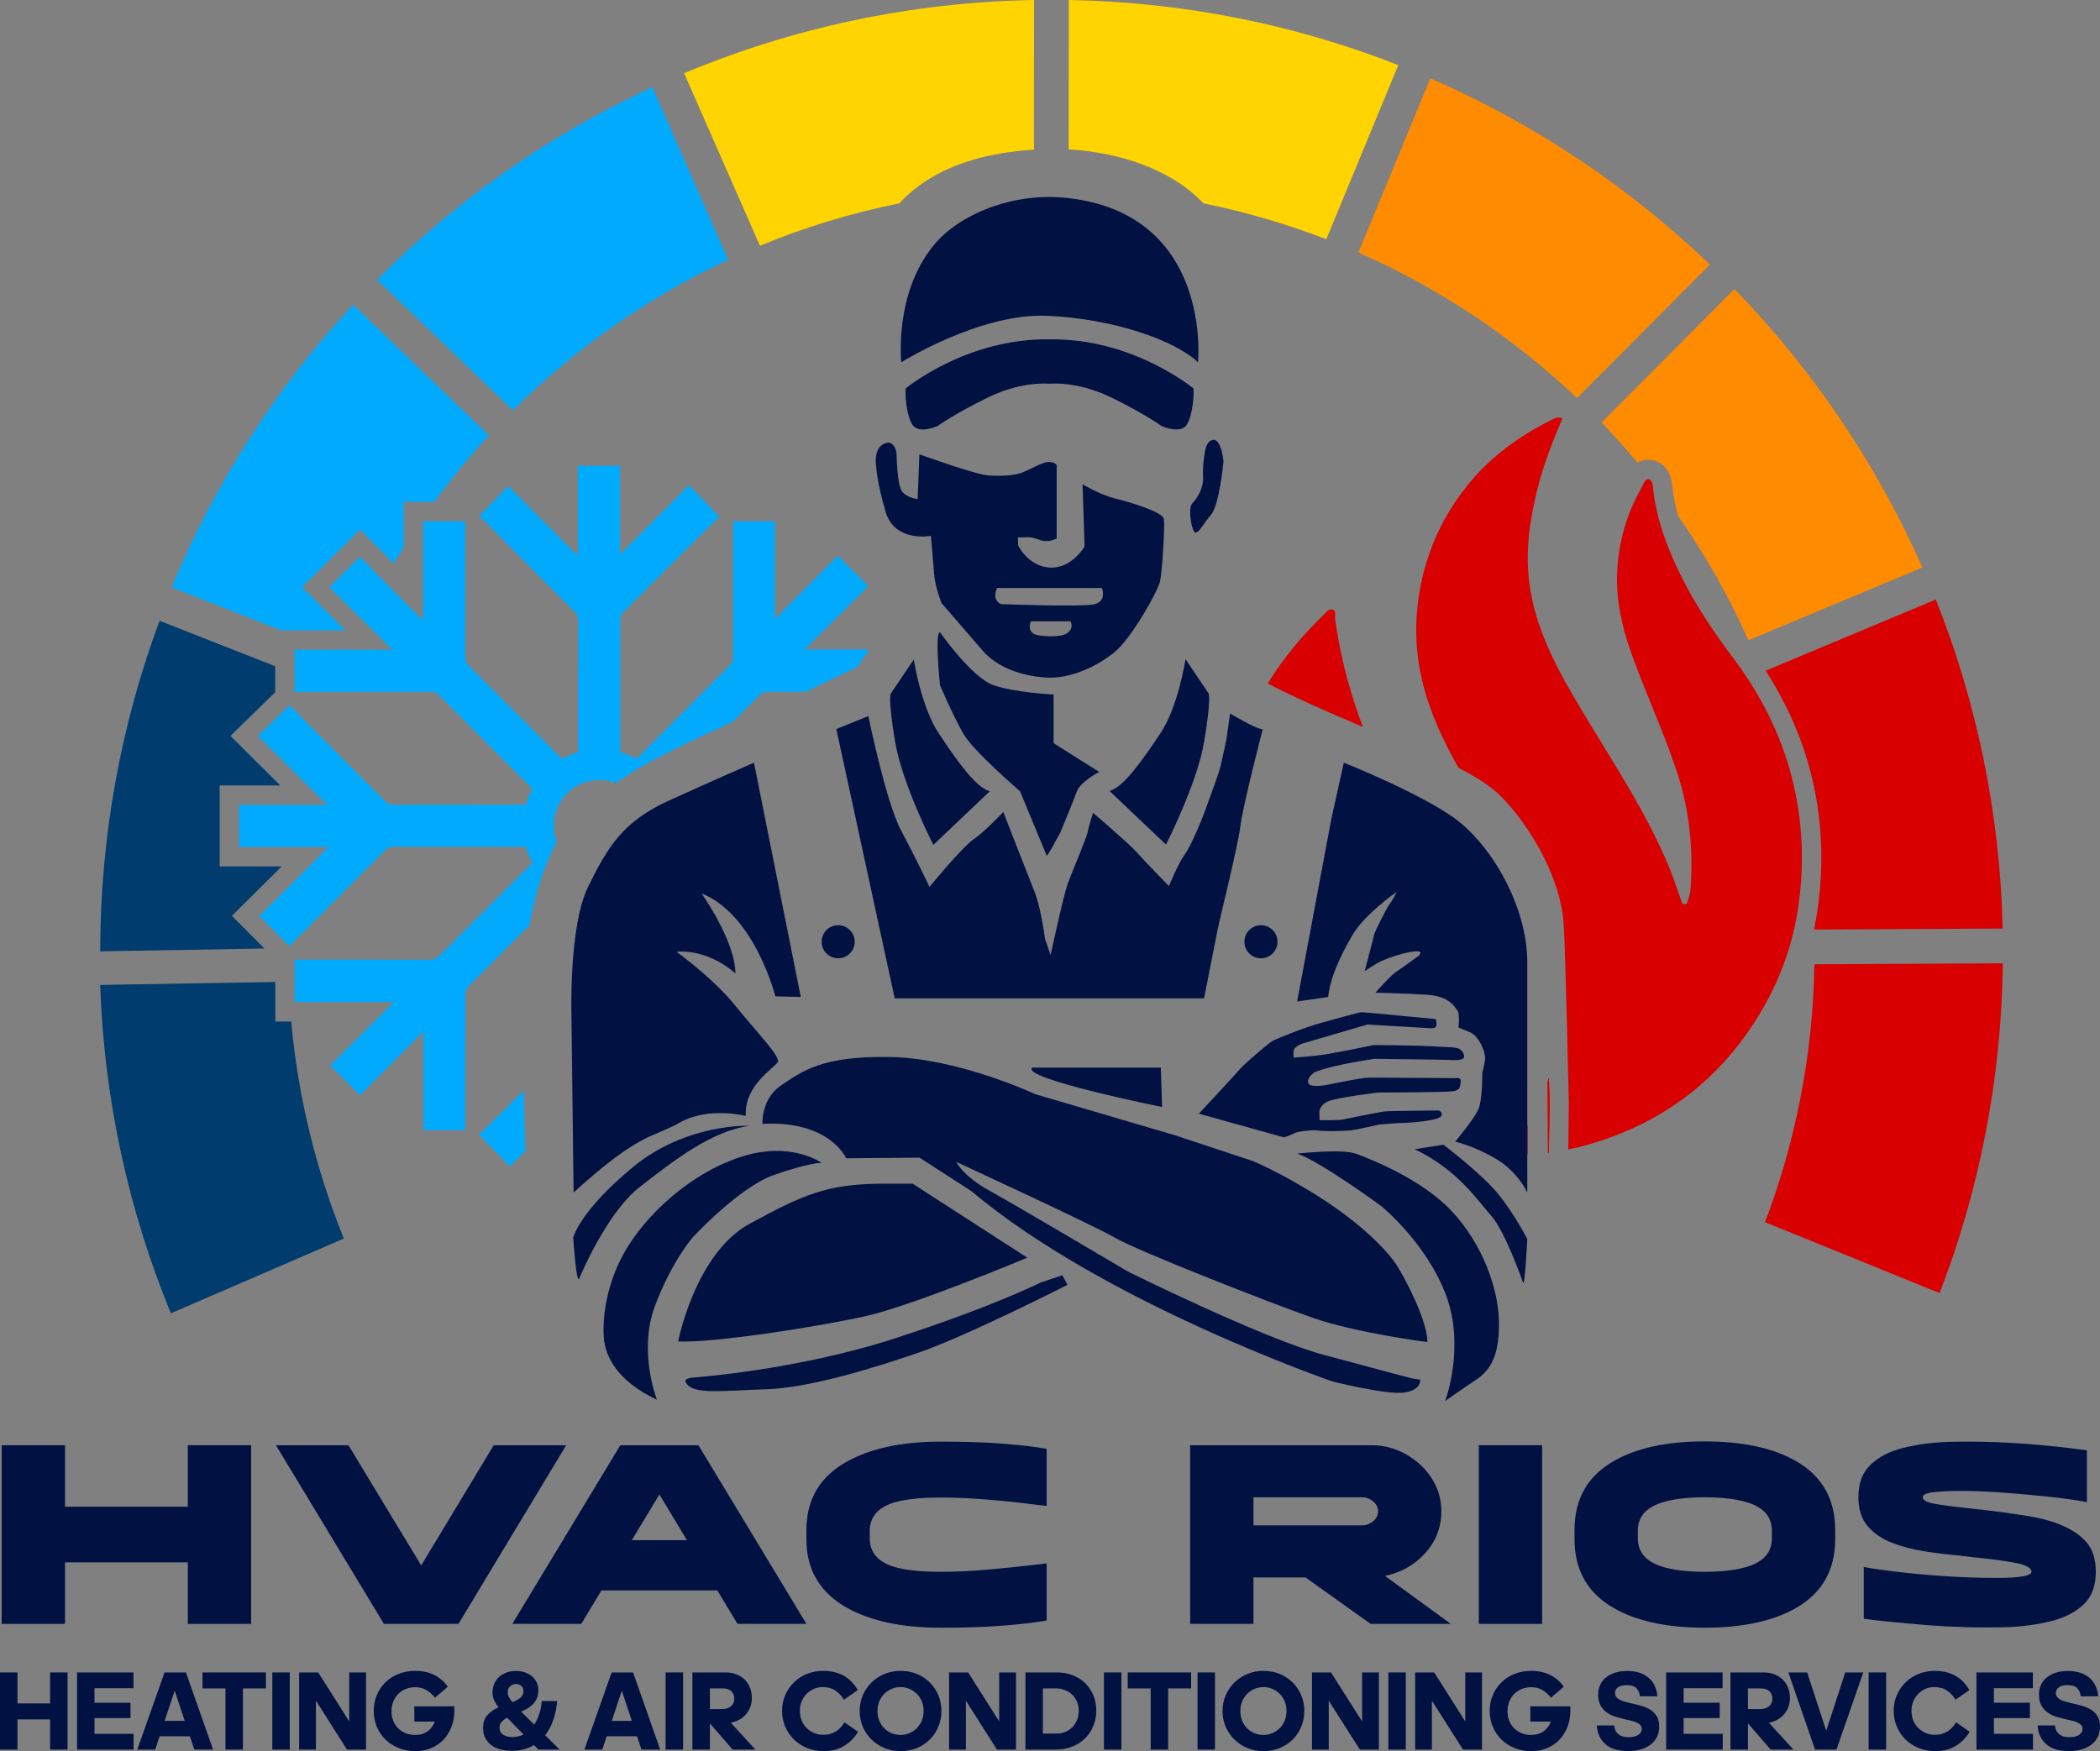 <?xml version="1.0" encoding="UTF-8"?>
<svg id="Capa_2" data-name="Capa 2" xmlns="http://www.w3.org/2000/svg" viewBox="0 0 487.36 406.49">
  <rect x="0" y="0" width="487.36" height="406.49" fill="#808080" stroke="none"/>
  <defs>
    <style>
      .cls-1 {
        fill: #d80000;
      }

      .cls-2 {
        fill: #fff;
      }

      .cls-3 {
        fill: none;
      }

      .cls-4 {
        fill: #0af;
      }

      .cls-5 {
        fill: #ff8b00;
      }

      .cls-6 {
        fill: #003c6d;
      }

      .cls-7 {
        fill: #ffd400;
      }

      .cls-8 {
        fill: #001142;
      }
    </style>
  </defs>
  <g id="Capa_1-2" data-name="Capa 1">
    <g>
      <path d="M142.86,181.77c-.08-.03-.16-.06-.24-.09.11-.07.22-.14.33-.21l-.09.3Z"/>
      <path class="cls-3" d="M146.91,179.07l.36-.21c.21-.12.42-.24.63-.37.06-.04.13-.07.19-.11.02-.01.03-.01.05-.02.1-.06.2-.11.3-.17"/>
      <g>
        <path class="cls-6" d="M79.8,287.5l-40.14,17.36c-9.73-23.62-15.48-49.32-16.41-76.23l40.65-.68v9.17h3.68c1.61,17.67,5.82,34.6,12.22,50.38Z"/>
        <path class="cls-6" d="M53.82,212.6l7.55,7.58-38.12.65c.03-26.99,4.9-52.84,13.78-76.73l26.84,10.55v6.04l-10.39,10.13,11.57,11.51h-14.06v18.79h14.38l-11.55,11.48Z"/>
        <g>
          <path class="cls-4" d="M76.66,150.83h4.55c-.23.51-.45,1.02-.66,1.53l-3.89-1.53Z"/>
          <path class="cls-4" d="M83.52,129.29c1.82,1.84,3.67,3.7,5.54,5.57-.77,1.37-1.51,2.76-2.23,4.15-.16.28-.3.55-.43.83-.73,1.4-1.44,2.81-2.11,4.24-2.63-2.62-5.23-5.21-7.81-7.78,2.44-2.43,4.69-4.67,7.04-7.01Z"/>
          <path class="cls-4" d="M113.46,101.05c-4.5,4.91-8.73,10.06-12.64,15.45h-7.14v10.55c-.79,1.25-1.56,2.5-2.3,3.77l-7.84-7.9-13.44,13.38,10.07,10.03h-14.95l-25.38-9.98c10.1-24.38,24.44-46.56,42.1-65.61l31.52,30.31Z"/>
        </g>
        <path class="cls-4" d="M151.4,20.24l17.59,40.06c-18.65,8.72-35.53,20.6-49.94,34.94l-31.53-30.3c18.36-18.43,39.97-33.64,63.87-44.69Z"/>
        <path class="cls-7" d="M239.98,0l-.02,34.74c-.1.01-.2.01-.3.02-9.95.65-18.21,3.04-24.53,7.09-2.4,1.54-4.55,3.33-6.42,5.35-11.21,2.26-22.03,5.58-32.35,9.84l-17.59-40.04C183.84,6.51,211.25.5,239.98,0Z"/>
        <path class="cls-7" d="M324.51,15.11l-16.71,40.43c-9.16-3.54-18.68-6.34-28.5-8.33h-.01c-1.91-2.03-4.16-3.85-6.72-5.42-8.8-5.43-19-6.77-24.25-7.09-.1-.01-.21-.01-.31-.02l.02-34.68c26.95.49,52.71,5.79,76.48,15.11Z"/>
        <path class="cls-5" d="M396.83,61.41l-30.84,31c-14.73-14-31.87-25.49-50.74-33.79l16.7-40.43c24.19,10.51,46.12,25.23,64.88,43.22Z"/>
        <path class="cls-5" d="M446.13,131.73l-40.36,16.89c-4.54-10.16-10.01-19.82-16.32-28.86v-.02c-.61-2.2-1.03-4.32-1.29-6.41-.01-.09-.02-.2-.03-.31-.38-4.42-2.73-5.8-4.63-6.18-.89-.18-2.19-.22-3.51.53-2.64-3.19-5.42-6.29-8.3-9.29l30.84-30.98c18.12,18.67,32.96,40.52,43.6,64.63Z"/>
        <path class="cls-1" d="M464.77,215.55l-43.72.23c0-.1,0-.21,0-.31v-.04c.29-1.39.54-2.78.74-4.19,1.6-10.96,1.05-21.77-1.63-32.12-2.11-8.11-5.59-15.96-10.39-23.43l39.48-16.52c9.45,23.71,14.9,49.45,15.53,76.38Z"/>
        <path class="cls-1" d="M464.82,223.61c-.33,26.96-5.51,52.76-14.68,76.56l-40.52-16.47c7.09-18.64,11.12-38.81,11.46-59.86l43.74-.23Z"/>
      </g>
      <g>
        <g>
          <g>
            <path class="cls-1" d="M359.21,251h0c.09-.26.17-.5.25-.75.08,3.45.13,5.68.13,5.68l-.14,11.64c-.06.01-.12.01-.18.02"/>
            <path class="cls-1" d="M354.45,267.92c-.77.02-1.54.02-2.32,0-.51-.02-1.19.35-1.48-.31-.26-.56.16-1.02.5-1.48,1.19-1.61,2.3-3.26,3.3-4.95"/>
          </g>
          <g>
            <path class="cls-1" d="M359.21,251h0c.09-.26.17-.5.25-.75.08,3.45.13,5.68.13,5.68l-.14,11.64c-.06.01-.12.01-.18.02"/>
            <path class="cls-1" d="M354.45,267.92c-.77.02-1.54.02-2.32,0-.51-.02-1.19.35-1.48-.31-.26-.56.16-1.02.5-1.48,1.19-1.61,2.3-3.26,3.3-4.95"/>
          </g>
        </g>
        <g>
          <g>
            <path class="cls-1" d="M359.21,251h0c.09-.26.17-.5.25-.75.08,3.45.13,5.68.13,5.68l-.14,11.64c-.06.01-.12.01-.18.02"/>
            <path class="cls-1" d="M354.45,267.92c-.77.02-1.54.02-2.32,0-.51-.02-1.19.35-1.48-.31-.26-.56.16-1.02.5-1.48,1.19-1.61,2.3-3.26,3.3-4.95"/>
          </g>
          <g>
            <g>
              <path class="cls-1" d="M359.21,251h0c.09-.26.17-.5.25-.75.08,3.45.13,5.68.13,5.68l-.14,11.64c-.06.01-.12.01-.18.02"/>
              <path class="cls-1" d="M354.45,267.92c-.77.02-1.54.02-2.32,0-.51-.02-1.19.35-1.48-.31-.26-.56.16-1.02.5-1.48,1.19-1.61,2.3-3.26,3.3-4.95"/>
              <path class="cls-1" d="M417.33,210.58c-1.43,9.79-4.96,18.7-10.28,26.91-8.18,12.64-19.44,21.56-33.61,26.64-3.11,1.12-6.27,2.04-9.48,2.69l.13-10.84v-.15c-.03-1.4-.77-34.3-1.19-41.31-.08-1.33-.27-2.71-.57-4.21,0-.05-.02-.09-.03-.14-2.03-9.88-8.54-19.9-14.06-25.4-.52-.54-1.09-1.02-1.64-1.47-.04-.04-.08-.07-.13-.11-1.96-1.57-4.64-3.24-7.98-4.96-3.65-6.41-6.76-13.08-8.48-20.39-1.6-6.81-1.75-13.72-.53-20.71,1.61-9.23,5.35-17.4,11.21-24.63,5.39-6.65,12.2-11.5,19.83-15.26.55-.27,1.17-.5,2.09-.13-2.36,5.48-4.45,10.93-5.84,16.57-1.74,7.05-2.8,14.16-1.86,21.56,1.45,11.31,6.91,20.82,12.57,30.28,7.1,11.88,14.84,23.39,20.09,36.28.95,2.33,1.69,4.74,2.55,7.1.15.41.23,1,.84,1.01.64,0,.67-.59.8-1.01.24-.83.53-1.68.58-2.53.63-9.37-.22-18.46-3.27-27.51-2.81-8.37-6.39-16.39-9.52-24.62-2.66-6.96-4.63-14.06-4.24-21.63.35-6.89,2.19-13.34,5.62-19.33.45-.8.81-2.2,1.69-2.03,1.02.21.96,1.68,1.07,2.63.87,7.15,3.42,13.74,6.6,20.12,3.32,6.64,7.48,12.79,11.92,18.7,6.29,8.36,10.97,17.5,13.58,27.55,2.58,9.95,3.04,20.08,1.54,30.33Z"/>
            </g>
            <path class="cls-1" d="M316.29,168.73c-.54-.23-1.11-.47-1.73-.73-1.18-.5-2.5-1.06-3.9-1.68-3.9-1.67-8.43-3.69-12.4-5.63-.1-.05-.19-.09-.29-.14-1.28-.62-2.54-1.26-3.75-1.9.02-.03.04-.06.06-.1.38-.61.76-1.22,1.16-1.82.07-.11.15-.23.24-.35.42-.65.87-1.29,1.32-1.93.49-.69.99-1.37,1.5-2.04.52-.68,1.04-1.34,1.58-2,.51-.63,1.03-1.25,1.56-1.86.44-.51.9-1.02,1.37-1.52.24-.28.5-.56.76-.83.58-.62,1.17-1.23,1.77-1.84.53-.54,1.08-1.07,1.63-1.6.6-.58,1.18-1.58,2.14-1.23.91.33.44,1.4.54,2.12.15,1.09.31,2.18.5,3.25.07.44.15.88.23,1.31.2,1.18.43,2.35.68,3.51.15.65.29,1.31.44,1.96.09.41.19.82.29,1.23.1.41.2.81.31,1.21.79,3.1,1.71,6.15,2.74,9.15.4,1.15.81,2.3,1.24,3.44t.01.02Z"/>
          </g>
        </g>
      </g>
      <g>
        <g>
          <g>
            <path class="cls-4" d="M157.42,196.57h-1.27c.11-.35.2-.71.27-1.07.33.35.66.71,1,1.07Z"/>
            <path class="cls-4" d="M212.34,218.25c-.47.46-.94.93-1.42,1.4-.45-.46-.91-.92-1.38-1.4h2.8Z"/>
          </g>
          <path class="cls-4" d="M121.93,267.15c-1.21,1.21-2.41,2.42-3.61,3.63-2.07-2.15-3.95-4.09-5.86-6.08-.42-.44-.84-.88-1.27-1.32.41-.4.83-.81,1.27-1.24,1.27-1.23,2.64-2.55,3.98-3.89,1.72-1.71,3.43-3.42,5.14-5.13.01.61.01,1.22.02,1.83v.11l.03,1.59c.02.91.04,1.82.06,2.73.01.53.03,1.06.04,1.58.01.64.03,1.28.05,1.91.03,1.42.09,2.85.15,4.28Z"/>
        </g>
        <g>
          <path class="cls-4" d="M129.17,195.39l-.14.41.17-.31s-.02-.07-.03-.1Z"/>
          <path class="cls-4" d="M112.46,118.49c1.85-1.91,3.66-3.78,5.51-5.67,5.3,5.33,10.6,10.65,16.13,16.2v-20.91h9.8v20.61c5.4-5.43,10.69-10.76,16-16.09,2.02,2.08,3.87,4,5.75,5.94.43.44.86.89,1.3,1.34-.43.42-.86.85-1.3,1.28-1.89,1.87-3.86,3.81-5.82,5.77-5.06,5.04-10.1,10.1-15.17,15.13-.55.54-.74,1.1-.74,1.86.03,9.86.02,19.74.02,29.6v1.05c1.33.36,2.59.89,3.77,1.55l.73-.73c7-7,14.01-14,20.98-21.02.41-.42.7-1.15.7-1.73.04-9.86.03-21.8.03-31.66h2.09s7.62,0,7.62,0v22.64c4.95-4.97,9.8-9.84,14.59-14.65l7.07,7.07c-4.79,4.77-9.66,9.61-14.75,14.68h14.96l-2.67,4-1.03.5-1.73.84-9.29,4.49c-2.93,0-5.85,0-8.78-.01-.86,0-1.45.27-2.04.86-2.05,2.06-4.11,4.12-6.17,6.18-3.86,1.7-7.6,3.43-11.14,5.14-.06.03-.13.06-.19.1-.18.09-.37.18-.55.27-.71.35-1.4.69-2.07,1.02-1.84.92-3.53,1.79-5.11,2.65-.41.22-.82.44-1.22.67-.44.24-.87.48-1.3.72l-5.58,3.58c-.08-.03-.16-.06-.24-.09-1.1-.39-2.29-.6-3.53-.6-1.33,0-2.6.24-3.77.69-.34.13-.67.27-.99.44-2,1.01-3.64,2.63-4.65,4.62,0,0-.01,0-.01.01-.19.36-.35.73-.5,1.11-.43,1.15-.67,2.41-.67,3.72s.24,2.56.67,3.72l-.14.41c-.23.42-.45.85-.66,1.28-.13.25-.25.5-.36.74,0,.01-.01.02-.01.04-.06.13-.15.33-.26.56-.05.11-.1.24-.16.37-.36.84-.8,1.89-.93,2.19,0,.02,0,.04-.02.05h0s-.01.04-.01.04c-.13.32-.25.64-.36.95-.17.46-.33.92-.49,1.38-.13.38-.26.76-.38,1.15l-.13.41s-.49,1.64-.5,1.64c-.12.41-.23.81-.33,1.2-.61,2.24-1.13,4.59-1.57,7-4.75,4.74-9.5,9.49-14.22,14.26-.4.41-.65,1.16-.65,1.75-.04,9.81-.03,19.63-.03,29.44v2.1h-9.7v-22.89c-5.09,5.12-9.92,9.99-14.7,14.79-2.39-2.39-4.64-4.65-6.93-6.93,4.78-4.76,9.64-9.6,14.5-14.44-.04-.09-.08-.17-.12-.26h-22.61v-9.84h2.06c9.81,0,19.6-.01,29.41.02.85,0,1.45-.26,2.04-.86,6.95-6.97,13.91-13.92,20.88-20.87h.02s.76-.78.76-.78c-.65-1.16-1.17-2.41-1.54-3.72h-1.11c-9.88,0-19.77.01-29.65-.01-.77-.01-1.3.23-1.84.77-6.97,7-13.95,13.97-20.93,20.95l-.67.67c-.24.24-.45.5-.63.72-.07-.07-.15-.15-.22-.22-.39-.39-.77-.78-1.16-1.17-1.86-1.87-3.7-3.72-5.63-5.66,2.48-2.46,4.97-4.94,7.49-7.44,2.83-2.82,5.69-5.67,8.6-8.56h-20.79v-9.78h20.46c-1.56-1.56-3.12-3.12-4.69-4.67-3.77-3.76-7.55-7.52-11.37-11.32,2.11-2.05,4-3.89,5.9-5.75.47-.45.94-.91,1.41-1.37.45.45.9.9,1.35,1.37,1.34,1.35,2.71,2.75,4.1,4.14l1.56,1.56c5.07,5.09,10.16,10.16,15.23,15.26.54.54,1.07.76,1.85.76,9.87-.02,19.75-.02,29.63-.02h1.1c.37-1.31.89-2.56,1.54-3.72-.26-.26-.53-.52-.8-.78-.62-.61-1.24-1.23-1.86-1.85-6.34-6.34-12.68-12.67-18.99-19.03-.6-.6-1.2-.84-2.05-.84-7.43.02-14.87.02-22.3.02h-9.19v-9.77h22.7c-2.28-2.27-4.54-4.52-6.78-6.75-2.63-2.62-5.23-5.21-7.81-7.78,2.44-2.43,4.69-4.67,7.04-7.01,1.82,1.84,3.67,3.7,5.54,5.57,2.92,2.95,5.89,5.93,8.85,8.91.09-.05.18-.1.27-.15v-22.62h7.99l1.79.02c0,9.76.02,21.47-.02,31.22,0,1,.26,1.71.99,2.44,6.94,6.89,13.83,13.81,20.74,20.73.26.25.51.51.77.76,1.17-.66,2.42-1.18,3.73-1.55v-1.07c0-9.77-.01-19.56.03-29.34,0-1.02-.32-1.7-1.04-2.41-6.92-6.87-15.06-15.2-21.95-22.1l1.25-1.21Z"/>
        </g>
      </g>
      <rect class="cls-2" x="238.21" y="58.1" width="8.87" height="2.45" rx=".82" ry=".82"/>
      <g>
        <path class="cls-8" d="M209.17,84.09s18.32-11.46,33.81-10.79c15.49.67,29.68,5.71,35.05,10.79,0,0,3.45-34.33-30.21-38.12-12.86-1.45-25.21,3.83-31.03,10.84-9.39,11.33-7.62,27.29-7.62,27.29Z"/>
        <g>
          <path class="cls-8" d="M276.98,90.18s-14.04-11.7-33.4-11.41c-19.35-.29-33.4,11.41-33.4,11.41-.14,1.29.1,5.85,1.49,8.3,1.39,2.45,5.9.43,5.9.43,0,0,3.79-2.78,11.75-6.67,7.96-3.88,14.26-3.16,14.26-3.16,0,0,6.3-.72,14.26,3.16,7.96,3.88,11.75,6.67,11.75,6.67,0,0,4.51,2.01,5.9-.43,1.39-2.45,1.63-7,1.49-8.3Z"/>
          <path class="cls-8" d="M270.12,120.5c-.23-1.68-8.01-3.97-11.36-4.8-3.36-.81-7.52-3.27-7.52-3.27l.46,14.45s-3.02,5.19-8.11,4.87c-5.11-.32-7.31-5.19-7.31-5.19l-.04-1.82s1.34,0,2.42-.04,2.51.6,2.51.6c2.12.84,4.06-.32,4.06-.32v-17.04s-.54-.79-2.01-.69c-1.47.11-4.02,1.66-5.9,2.42-1.87.74-5.07.89-8.06.68-2.98-.22-15.89-4.89-15.89-4.89l-.41,10.38s-2.5-.23-3.64-1.81c-1.16-1.58-1.25-8.69-1.25-8.69,0,0-.33-3.5-2.88-2.34-2.54,1.15-1.87,5.03-1.87,5.03,0,0,.09,3.5,2.2,10.75,2.11,7.23,10.52,5.61,10.52,5.61,0,0,.56,6.23.76,8.97.19,2.72,1.68,6.61,1.68,6.61,0,0,6.14,7.05,9.5,10.98,3.34,3.93,8.95,5.94,14.72,6.33,5.75.38,12.03-2.68,15.97-5.9,3.92-3.21,10.02-14.1,10.53-16.35.53-2.25,1.16-12.86.92-14.53ZM247.68,146.96c-1.73,1.25-6.59.54-6.59.54,0,0-3.02-.26-1.83-3.28h9.16s.98,1.48-.74,2.74ZM254.11,140.23c-2.8.76-21.8,0-21.8,0,0,0-2.22-.8-.92-3.75h24.34s1.19,2.99-1.62,3.75Z"/>
          <path class="cls-8" d="M279.59,105.22s.24-3.07,2.06-3.12,2.3,4.99,2.3,4.99c0,0-.96,10.12-2.88,12.37s-2.73,4.17-3.6,4.17-1.92-5.61-.72-6.86c1.2-1.25,2.59-3.5,2.45-6.09s.38-5.47.38-5.47Z"/>
          <path class="cls-8" d="M212.07,153.08s1.65,10.96,5.83,17.22c4.17,6.26,8.56,12.52,11.8,13.38l-13.09,12.44s-7.19-14.03-8.85-23.81-1.08-11.22-1.08-11.22l5.39-8.01Z"/>
          <path class="cls-8" d="M275.13,153.01s-1.65,10.96-5.83,17.22c-4.17,6.26-8.56,12.52-11.8,13.38l13.09,12.44s7.19-14.03,8.85-23.81c1.65-9.78,1.08-11.22,1.08-11.22l-5.39-8.01Z"/>
          <path class="cls-8" d="M194.09,169.24l7.43-3.02s4.08,19.95,7.58,26.52c3.5,6.57,6.62,13.14,6.62,13.14,0,0,7.43-9.11,10.26-11.08,2.83-1.97,6.86-6.33,6.86-6.33,0,0,5.73,14.75,7.24,18.49,1.51,3.74,2.45,11.01,2.45,11.01l1.29,3.74s2.95-13.74,3.96-16.54c1.01-2.81,4.46-10.79,4.68-12.16s1.22-4.32,1.22-4.32c0,0,8.25,7.03,10.12,9.14,1.87,2.11,7.48,7.86,7.48,7.86,0,0,2.16-5.32,3.69-7.38s4.08-8.49,4.08-8.49c0,0,3.69-9.81,4.22-12.01s1.34-6.14,1.34-6.14l.86-6.04s6.33,3.79,7.58,3.64c0,0-4.6,17.69-5.18,22.44s-4.8,21.53-5.32,24.22c-.53,2.69-3.12,15.82-3.12,15.82h-71.79l-13.55-62.51Z"/>
          <path class="cls-8" d="M218.14,146.75s7.39,10.6,12.5,12.33c5.11,1.73,13.87,2.13,13.87,2.13v11.29l10.58,6.69s-4.39,2.3-5.18,4.53c-.79,2.23-3.88,9.64-3.88,9.64,0,0-1.31,2.28-1.52,2.76s-1.57,2.57-1.57,2.57l-6.22-15.03s-10.75-9.21-13.13-13.31c-2.37-4.1-5.44-11.29-5.44-11.29,0,0-1.27-12.16,0-12.3Z"/>
          <path class="cls-8" d="M133.12,276.8l-.5-41s-.65-20.79,3.88-29.99,8.06-15.11,18.63-19.92c10.57-4.82,19.85-8.85,19.85-8.85l10.86,54.38-5.9-.14s-4.75-18.99-17.12-23.88c0,0,7.84,11.01,7.84,18.56,0,0-5.83-5.61-13.67-5.04,0,0,8.56,6.19,13.59,12.44,5.04,6.26,10.57,11.87,9.93,13.16s-7.86,5.39-7.43,12.52c0,0-8.63-2.23-15.25,1.51-6.62,3.74-9.09,2.09-24.72,16.26Z"/>
          <circle class="cls-8" cx="194.52" cy="218.61" r="3.84"/>
          <circle class="cls-8" cx="292.64" cy="218.61" r="3.84"/>
          <path class="cls-8" d="M301.03,232.47l7.96-42.45,2.88-12.98s17.55,6.98,25.8,12.98c8.25,6.01,16.78,20.1,16.78,33.44v53.35s-2.1-4.7-7.14-7.73c-5.04-3.02-9.59-4.08-9.59-4.08,0,0,4.17-4.99,5.27-7.24s1.01-8.68,1.01-8.68c0,0,.72-2.69.67-3.69-.05-1.01-1.2-4.84-3.69-5.85l-2.49-1.01s.34-3.16-.24-3.93-1.82-3.36-7.05-3.69-11.99-.48-11.99-.48c0,0,3.5-3.98,4.75-4.8s5.18-3.69,5.18-3.69c0,0,1.53-1.25-.72-1.1-2.25.14-6.28,1.53-7.82,2.25s-3.88,2.35-3.88,2.35c0,0,2.01-7.72,2.21-8.54.19-.82,2.93-6.23,3.55-7s1.68-2.88,1.68-2.88c0,0-7.43,5.13-10.31,10.07-2.88,4.94-5.18,10.02-5.61,14.34l-7.2,1.04Z"/>
          <path class="cls-8" d="M176.95,260.9s-.38-5.85,4.41-9.02c4.8-3.16,9.29-6.81,25.22-6.52,15.93.29,33.67,8.63,33.67,8.63l32.61,9.59,17.93,5.95s6.81,2.78,16.02,8.73c9.21,5.95,15.25,12.08,17.46,15.63s7,12.85,7,17.65c0,0-16.4-2.11-26.37-5.56-9.97-3.45-41.14-15.73-46.04-18.61-4.89-2.88-36.92-17.65-36.92-17.65,0,0,1.38,3.19,7.76,6.71,6.38,3.52,32.13,18.77,32.13,18.77,0,0,31.17,15.46,45.36,19.3,14.19,3.84,20.54,5.47,20.54,5.47l1.85.29s.43,2.3-3.55,2.97c-3.98.67-16.74-2.54-16.74-2.54,0,0-52.99-18.22-83.85-44.19l-12.01-7.77-17.05.14s-3.79-8.85-19.45-7.98Z"/>
          <path class="cls-8" d="M301.06,267.78s10.36-1.15,13.52,0,15.3,5.8,22.39,13.43c7.1,7.62,10.74,17.89,10.89,25.37s-1.58,11.27-5.37,13.76c-3.79,2.49-7.1,4.89-7.1,4.89,0,0,4.75-12.66.14-24.74-4.6-12.08-14.91-20.48-14.91-20.48,0,0-13.95-10.26-19.56-12.23Z"/>
          <path class="cls-8" d="M328.3,266.77l6.68-1.05s9.11,6.9,12.89,11.65c3.78,4.75,6.58,10.26,6.58,10.26,0,0-.5,10.07-.93,10.26,0,0-4.14-11.98-7.44-15.67-3.31-3.69-7.8-10.71-17.78-15.45Z"/>
          <path class="cls-8" d="M278.22,258.49c-.05.14,9.23-9.89,9.7-10.5s6.26-5.68,7.23-6.26,7.52-3.2,11.04-4.17c3.52-.97,9.1-2.59,9.85-2.59s16.69,1.55,16.69,1.55c0,0,.65-.04.61.61s.43,1.62-1.33,1.55-14.64-.86-14.64-.86l-15.11,4.42s-1.98.68-2.05,1.76.04,1.51.04,1.51c0,0,4.64-.32,7.41-.76s11.26-2.16,11.08-2.16,9.75.04,13.52.29,5.47.11,6.4.61c.94.5,1.55,1.91.79,2.3s-2.23.32-3.31.25-17.12-.25-17.12-.25c0,0-9.64,1.33-13.99,3.13,0,0-1.87,1.33-1.4,2.52.47,1.19,4.5.36,4.5.36,0,0,7.77-1.65,9.6-1.65s20.18.11,20.18.11c0,0,1.29-.29,1.08.97s-.11,1.83-1.87,2.09c-1.76.25-17.3.29-17.3.29,0,0-9.6,1.15-11.62,2.05-2.01.9-2.01,2.48-2.01,2.48l.04,1.87s4.35.11,5.43-.14c1.08-.25,8.49-1.73,9.67-1.87s12.66-.22,12.66-.22c0,0,1.26.76.22,1.55-1.04.79-6.47,1.29-8.49,1.33s-5.5.36-5.5.36c0,0-6.04,1.33-6.65,1.37s-4.82.38-8.27,0c-.79-.09-4.14.18-5.04.72s-2.34.9-2.34.9l-19.7-5.5Z"/>
          <path class="cls-8" d="M157.38,311.38s3.98-20.45,16.59-27.31,17.89-9.11,30.11-9.3h7.72l26.61,17.17s-26.42,11.08-37.5,13.57c-11.08,2.49-35.76,6.31-43.54,5.87Z"/>
          <path class="cls-8" d="M152.46,324.92s-4.41-11.22-.48-21.72c3.93-10.5,8.87-16.06,8.87-16.06,0,0,10.65-11.51,18.61-14.34,7.96-2.83,11.17-2.88,11.17-2.88,0,0-7.15-5.23-18.94-1.29-11.8,3.93-22.01,13.57-26.85,22.2-4.84,8.63-5.08,17.26-4.6,20.59s2.83,9.14,12.23,13.5Z"/>
          <path class="cls-8" d="M134.38,296.91s6.19-15.2,14.05-21.34c7.86-6.14,16.64-13,25.51-14.24,0,0-14.63-.67-27.05,9.59-12.42,10.26-13.86,16.35-13.86,16.35,0,0,.67,10.36,1.34,9.64Z"/>
          <path class="cls-8" d="M160.93,319.76s23.81-1.65,46.68-9.06c22.87-7.41,33.81-12.95,33.81-12.95l5.11-1.72,1.22,2.22s-23.52,11.94-34.6,15.75c-11.08,3.81-25.61,8.2-35.39,8.49s-17.02,1.37-18.54-1.51c0,0-.97-.99,1.71-1.22Z"/>
          <path class="cls-8" d="M239.87,247.83h29.53l.29,9.14s-33.09-6.69-30.1-9.14h.29Z"/>
        </g>
      </g>
      <g>
        <g>
          <path class="cls-8" d="M43.59,335.48v14.27H15.09v-14.27H.39v41.47h14.7v-14.28h28.5v14.28h14.69v-41.47h-14.69Z"/>
          <path class="cls-8" d="M114.58,335.48l-16.83,27.9-16.88-27.9h-16.83l25.06,41.47h17.3l25-41.47h-16.82Z"/>
          <path class="cls-8" d="M162.09,335.48h-18.13l-25.06,41.47h16l4.68-7.76h26.89l4.68,7.76h16l-25.06-41.47ZM146.63,357.52l6.4-10.61,6.39,10.61h-12.79Z"/>
          <path class="cls-8" d="M207.59,348.75c2.57-.75,6.12-1.13,10.67-1.13,3.43,0,7.07.16,10.9.48,3.83.31,7.07.65,9.71,1l4.03.48v-13.27l-2.78-.42c-1.82-.28-4.55-.55-8.21-.83-3.65-.28-8.2-.41-13.65-.41-8.93,0-16.16,1.54-21.69,4.62-6.28,3.47-9.42,8.77-9.42,15.88v2.19c0,7.07,3.14,12.36,9.42,15.88,5.53,3.08,12.76,4.62,21.69,4.62,5.45,0,10-.14,13.65-.42,3.66-.27,6.39-.55,8.21-.83l2.78-.41v-13.27l-4.03.47c-2.64.32-5.88.64-9.71.98-3.83.33-7.47.5-10.9.5-4.55,0-8.1-.37-10.67-1.12-3.83-1.15-5.74-3.36-5.74-6.64v-1.72c0-3.28,1.91-5.49,5.74-6.63Z"/>
          <path class="cls-8" d="M321.41,365.81c3.71-.75,6.82-2.51,9.33-5.27,2.51-2.77,3.76-6.01,3.76-9.72,0-2.84-.76-5.42-2.28-7.73-1.52-2.31-3.51-4.16-5.98-5.54-2.47-1.38-5.11-2.07-7.91-2.07h-42.13v41.47h14.7v-10.78h12.08l15.11,10.78h18.61l-15.29-11.14ZM318.66,353.13c-.77.63-1.61.95-2.52.95h-25.24v-6.52h25.24c.91,0,1.75.32,2.52.95.77.63,1.15,1.4,1.15,2.31s-.38,1.68-1.15,2.31Z"/>
          <path class="cls-8" d="M343.2,335.48v41.47h14.69v-41.47h-14.69Z"/>
          <path class="cls-8" d="M416.89,339.21c-5.33-3.08-12.42-4.62-21.27-4.62s-15.88,1.54-21.21,4.62c-6,3.47-9,8.79-9,15.94v2.13c0,7.15,3,12.46,9,15.94,5.33,3.08,12.4,4.62,21.21,4.62s15.94-1.54,21.27-4.62c6.01-3.48,9.01-8.79,9.01-15.94v-2.13c0-7.15-3-12.47-9.01-15.94ZM411.21,357.1c0,3.12-1.78,5.27-5.34,6.46-2.6.87-6.02,1.3-10.25,1.3s-7.62-.43-10.19-1.3c-3.55-1.19-5.33-3.34-5.33-6.46v-1.78c0-3.12,1.78-5.27,5.33-6.45,2.57-.87,5.97-1.31,10.19-1.31s7.65.44,10.25,1.31c3.56,1.18,5.34,3.33,5.34,6.45v1.78Z"/>
          <path class="cls-8" d="M484.26,358.05c-2.57-3-7.05-5.04-13.45-6.1-3.47-.6-8.29-1.23-14.45-1.9-3.08-.32-5.54-.64-7.38-.98-1.84-.33-2.76-.84-2.76-1.51,0-.63.92-1.03,2.76-1.21,1.84-.18,3.82-.27,5.95-.27,5.1,0,11.77.44,20.03,1.3,4.07.44,7.19.87,9.36,1.31v-12.03c-9.83-1.34-18.98-2.01-27.43-2.01-1.66,0-3.3.02-4.92.06-3.83.15-7.3.63-10.4,1.42-3.1.79-5.59,2.08-7.46,3.88-1.88,1.8-2.82,4.31-2.82,7.55,0,2.81.72,5.04,2.14,6.7,1.42,1.66,3.29,2.94,5.63,3.85,2.33.91,4.88,1.58,7.67,2.01,2.78.44,5.58.77,8.38,1.01l2.85.36c4.02.39,7.28.82,9.77,1.3,2.49.47,3.73,1.16,3.73,2.07s-2.62,1.42-7.88,1.42c-6.83,0-13.9-.39-21.21-1.18-4.34-.47-7.62-.93-9.83-1.36v12.02c2.29.32,5.59.68,9.89,1.07,6.48.63,12.6.95,18.37.95,1.66,0,3.3-.02,4.92-.06,3.79-.16,7.24-.63,10.37-1.42,3.11-.79,5.61-2.09,7.49-3.88,1.88-1.8,2.81-4.32,2.81-7.56,0-2.84-.71-5.11-2.13-6.81Z"/>
        </g>
        <g>
          <path class="cls-8" d="M11.63,388.22v7.19h-7.58v-7.19H0v17.91h4.05v-7.01h7.58v7.01h4.05v-17.91h-4.05Z"/>
          <path class="cls-8" d="M21.93,402.47v-3.66h8.36v-3.56h-8.36v-3.37h9.04v-3.66h-13.09v17.91h13.12v-3.66h-9.07Z"/>
          <path class="cls-8" d="M43.15,388.22h-4.96l-6.33,17.91h4.16l1.02-3.09h7.03l1.02,3.09h4.36l-6.3-17.91ZM38.21,399.46l2.33-7,2.33,7h-4.66Z"/>
          <path class="cls-8" d="M47,388.22v3.71h5.33v14.2h4.05v-14.2h5.33v-3.71h-14.71Z"/>
          <path class="cls-8" d="M63.2,388.22v17.91h4.05v-17.91h-4.05Z"/>
          <path class="cls-8" d="M81.05,388.22v11.37l-7.21-11.37h-4.42v17.91h3.9v-11.35l7.21,11.35h4.42v-17.91h-3.9Z"/>
          <path class="cls-8" d="M96.16,396.09v3.53h4.76c-.35.96-.91,1.71-1.69,2.27-.77.56-1.76.84-2.96.84-.79,0-1.51-.14-2.17-.42-.67-.28-1.24-.66-1.72-1.14-.47-.48-.85-1.05-1.12-1.72-.27-.67-.4-1.4-.4-2.18,0-.84.13-1.6.41-2.29.28-.69.67-1.28,1.17-1.78.49-.5,1.08-.88,1.75-1.15s1.4-.4,2.18-.4c.94,0,1.79.21,2.54.64.75.42,1.42,1.02,2.03,1.79l2.98-2.54c-.81-1.17-1.86-2.07-3.12-2.72-1.26-.64-2.74-.96-4.43-.96-1.45,0-2.76.24-3.95.73-1.18.49-2.2,1.15-3.04,2-.85.84-1.5,1.83-1.96,2.96-.46,1.14-.69,2.34-.69,3.61s.23,2.5.7,3.63c.47,1.14,1.13,2.13,1.99,2.97.85.85,1.87,1.51,3.06,2,1.18.49,2.48.73,3.89.73s2.57-.23,3.69-.7c1.11-.47,2.06-1.13,2.86-1.96.79-.84,1.41-1.83,1.85-2.97.45-1.14.67-2.38.67-3.73v-1.04h-9.28Z"/>
          <path class="cls-8" d="M126.53,402.81c.87-1.15,1.53-2.43,1.96-3.83.44-1.4.71-2.78.81-4.12h-3.58c-.05.92-.22,1.87-.52,2.84-.3.96-.71,1.84-1.23,2.62l-3.03-3c.54-.23,1.05-.49,1.53-.77.48-.29.9-.63,1.27-1.02.36-.4.65-.85.87-1.36.22-.52.33-1.12.33-1.82,0-.64-.13-1.24-.38-1.78s-.61-1.01-1.06-1.41-1-.71-1.63-.94c-.64-.22-1.34-.34-2.11-.34-.82,0-1.56.12-2.23.37-.67.24-1.25.59-1.73,1.03-.48.44-.85.98-1.11,1.59-.26.62-.39,1.3-.39,2.03,0,.66.14,1.28.42,1.86.28.57.6,1.09.97,1.56-1.08.47-1.95,1.09-2.6,1.83-.66.75-.98,1.74-.98,2.96,0,.87.16,1.63.49,2.28.33.66.79,1.21,1.37,1.66.59.46,1.29.8,2.11,1.02.82.23,1.72.34,2.72.34s1.94-.11,2.79-.35c.86-.23,1.63-.56,2.33-.98l1.02,1.05h4.94l-3.35-3.32ZM118.42,391.41c.39-.33.84-.5,1.34-.5s.92.16,1.25.46c.32.31.48.71.48,1.22,0,.33-.07.62-.2.87s-.31.48-.55.67c-.23.19-.5.37-.81.53-.3.17-.64.32-1,.46-.32-.35-.58-.71-.79-1.1-.21-.38-.31-.77-.31-1.17,0-.63.2-1.11.59-1.44ZM118.9,403.22c-.87,0-1.58-.18-2.14-.56-.56-.37-.84-.92-.84-1.63,0-.56.17-1.01.5-1.36.33-.35.76-.66,1.28-.94l3.79,3.89c-.77.4-1.63.6-2.59.6Z"/>
          <path class="cls-8" d="M146.92,388.22h-4.97l-6.32,17.91h4.15l1.02-3.09h7.04l1.01,3.09h4.37l-6.3-17.91ZM141.98,399.46l2.33-7,2.32,7h-4.65Z"/>
          <path class="cls-8" d="M154.47,388.22v17.91h4.06v-17.91h-4.06Z"/>
          <path class="cls-8" d="M169.61,399.91c.75-.16,1.43-.41,2.04-.76s1.12-.78,1.54-1.28c.42-.51.74-1.08.97-1.7.22-.63.33-1.29.33-1.99,0-.87-.14-1.67-.43-2.4-.28-.74-.69-1.36-1.22-1.89-.54-.52-1.18-.93-1.94-1.22-.76-.3-1.62-.45-2.57-.45h-7.64v17.91h4.06v-6.09l5.28,6.09h5.28l-5.7-6.22ZM164.75,396.72v-4.79h2.98c.9,0,1.58.23,2.02.68.45.46.67,1.03.67,1.73s-.25,1.27-.75,1.71c-.49.44-1.19.67-2.08.67h-2.84Z"/>
          <path class="cls-8" d="M195.98,399.8c-.51.89-1.17,1.6-2,2.12-.83.52-1.79.78-2.89.78-.78,0-1.51-.14-2.18-.43-.67-.29-1.25-.68-1.74-1.18-.49-.49-.87-1.08-1.14-1.76-.27-.68-.4-1.41-.4-2.2s.13-1.48.4-2.15c.27-.67.65-1.26,1.13-1.75.48-.5,1.04-.89,1.68-1.18.65-.29,1.35-.43,2.12-.43,1.15,0,2.12.27,2.92.81.79.54,1.45,1.25,1.97,2.12l3.21-2.22c-.85-1.52-1.96-2.64-3.31-3.38-1.36-.73-2.93-1.09-4.71-1.09-1.36,0-2.62.24-3.79.71-1.17.48-2.17,1.14-3.02,1.98-.84.83-1.51,1.81-2,2.94-.49,1.12-.73,2.34-.73,3.64s.24,2.54.73,3.68c.49,1.14,1.16,2.13,2.03,2.98.86.84,1.88,1.5,3.06,1.98,1.17.48,2.45.72,3.82.72,1.83,0,3.41-.39,4.72-1.19,1.32-.79,2.41-1.89,3.28-3.3l-3.16-2.2Z"/>
          <path class="cls-8" d="M217.75,393.48c-.48-1.14-1.15-2.12-2-2.96-.84-.83-1.84-1.49-3-1.96-1.16-.47-2.41-.7-3.75-.7s-2.54.23-3.69.7c-1.15.47-2.15,1.13-3.02,1.96-.86.84-1.54,1.83-2.04,2.97-.49,1.14-.74,2.37-.74,3.7s.25,2.55.74,3.68c.5,1.13,1.18,2.12,2.04,2.96.87.83,1.87,1.49,3.02,1.96,1.15.47,2.38.7,3.69.7s2.59-.23,3.75-.7c1.16-.47,2.16-1.13,3-1.96.85-.84,1.52-1.83,2-2.96.49-1.13.73-2.37.73-3.71s-.24-2.55-.73-3.68ZM213.95,399.36c-.27.68-.65,1.26-1.14,1.76-.48.5-1.06.89-1.71,1.18-.65.28-1.35.43-2.1.43s-1.48-.14-2.12-.42c-.65-.28-1.21-.67-1.7-1.16-.49-.5-.87-1.09-1.14-1.77-.27-.68-.4-1.41-.4-2.19s.13-1.52.4-2.2c.27-.68.65-1.27,1.14-1.76.49-.5,1.05-.89,1.7-1.18.64-.29,1.35-.43,2.12-.43s1.45.14,2.1.43c.65.29,1.23.68,1.71,1.18.49.49.87,1.08,1.14,1.75.27.67.4,1.4.4,2.18s-.13,1.52-.4,2.2Z"/>
          <path class="cls-8" d="M231.89,388.22v11.37l-7.21-11.37h-4.42v17.91h3.9v-11.35l7.21,11.35h4.42v-17.91h-3.9Z"/>
          <path class="cls-8" d="M253.77,393.61c-.44-1.08-1.05-2.02-1.84-2.81-.8-.8-1.75-1.42-2.88-1.89-1.12-.46-2.37-.69-3.75-.69h-7.32v17.91h7.11c1.4,0,2.66-.24,3.81-.71,1.14-.47,2.12-1.11,2.94-1.92.81-.81,1.45-1.77,1.9-2.88.46-1.1.68-2.28.68-3.54s-.21-2.39-.65-3.47ZM249.95,399.25c-.26.65-.62,1.2-1.08,1.67-.46.48-1,.84-1.62,1.1s-1.29.39-2.03.39h-3.19v-10.48h3.06c.75,0,1.45.13,2.09.4.65.26,1.21.62,1.68,1.08.47.46.83,1.01,1.09,1.65.27.63.4,1.33.4,2.07s-.13,1.48-.4,2.12Z"/>
          <path class="cls-8" d="M256.2,388.22v17.91h4.05v-17.91h-4.05Z"/>
          <path class="cls-8" d="M261.72,388.22v3.71h5.33v14.2h4.05v-14.2h5.33v-3.71h-14.71Z"/>
          <path class="cls-8" d="M277.92,388.22v17.91h4.05v-17.91h-4.05Z"/>
          <path class="cls-8" d="M301.97,393.48c-.49-1.14-1.16-2.12-2-2.96-.85-.83-1.85-1.49-3.01-1.96-1.16-.47-2.41-.7-3.75-.7s-2.53.23-3.68.7c-1.15.47-2.16,1.13-3.02,1.96-.87.84-1.54,1.83-2.04,2.97-.5,1.14-.75,2.37-.75,3.7s.25,2.55.75,3.68,1.17,2.12,2.04,2.96c.86.83,1.87,1.49,3.02,1.96,1.15.47,2.37.7,3.68.7s2.59-.23,3.75-.7c1.16-.47,2.16-1.13,3.01-1.96.84-.84,1.51-1.83,2-2.96.49-1.13.73-2.37.73-3.71s-.24-2.55-.73-3.68ZM298.17,399.36c-.28.68-.65,1.26-1.14,1.76s-1.06.89-1.71,1.18c-.66.28-1.36.43-2.11.43s-1.47-.14-2.11-.42c-.65-.28-1.22-.67-1.7-1.16-.49-.5-.87-1.09-1.14-1.77s-.41-1.41-.41-2.19.14-1.52.41-2.2c.27-.68.65-1.27,1.14-1.76.48-.5,1.05-.89,1.7-1.18.64-.29,1.34-.43,2.11-.43s1.45.14,2.11.43c.65.29,1.22.68,1.71,1.18.49.49.86,1.08,1.14,1.75.26.67.4,1.4.4,2.18s-.14,1.52-.4,2.2Z"/>
          <path class="cls-8" d="M316.11,388.22v11.37l-7.22-11.37h-4.41v17.91h3.89v-11.35l7.22,11.35h4.41v-17.91h-3.89Z"/>
          <path class="cls-8" d="M322.2,388.22v17.91h4.05v-17.91h-4.05Z"/>
          <path class="cls-8" d="M340.05,388.22v11.37l-7.21-11.37h-4.42v17.91h3.89v-11.35l7.22,11.35h4.41v-17.91h-3.89Z"/>
          <path class="cls-8" d="M355.16,396.09v3.53h4.75c-.34.96-.91,1.71-1.68,2.27-.78.56-1.77.84-2.97.84-.78,0-1.5-.14-2.17-.42-.66-.28-1.23-.66-1.71-1.14-.48-.48-.85-1.05-1.12-1.72-.27-.67-.41-1.4-.41-2.18,0-.84.14-1.6.42-2.29.28-.69.67-1.28,1.16-1.78.5-.5,1.08-.88,1.75-1.15.67-.27,1.4-.4,2.19-.4.94,0,1.78.21,2.53.64.75.42,1.43,1.02,2.04,1.79l2.98-2.54c-.82-1.17-1.86-2.07-3.12-2.72-1.27-.64-2.74-.96-4.43-.96-1.45,0-2.77.24-3.95.73-1.19.49-2.2,1.15-3.04,2-.85.84-1.5,1.83-1.97,2.96-.46,1.14-.69,2.34-.69,3.61s.24,2.5.71,3.63c.47,1.14,1.13,2.13,1.98,2.97.86.85,1.88,1.51,3.06,2,1.19.49,2.49.73,3.9.73s2.57-.23,3.68-.7c1.12-.47,2.07-1.13,2.86-1.96.8-.84,1.42-1.83,1.86-2.97.44-1.14.67-2.38.67-3.73v-1.04h-9.28Z"/>
          <path class="cls-8" d="M384.47,398.36c-.39-.62-.9-1.13-1.53-1.51-.63-.39-1.32-.68-2.08-.89-.75-.21-1.5-.39-2.23-.55-.51-.12-.99-.24-1.45-.37-.46-.12-.87-.27-1.22-.44-.35-.18-.62-.39-.83-.64-.21-.25-.32-.57-.32-.96,0-.59.25-1.04.73-1.35.49-.32,1.15-.48,1.96-.48,1.1,0,1.88.26,2.33.76.45.51.7,1.12.73,1.83h4.08c-.07-.87-.27-1.67-.6-2.39-.33-.72-.79-1.34-1.37-1.85-.59-.52-1.3-.92-2.15-1.21-.84-.28-1.81-.43-2.91-.43s-2.04.14-2.86.42c-.83.28-1.53.66-2.11,1.14-.57.48-1.01,1.05-1.3,1.72-.3.67-.45,1.4-.45,2.18,0,1.07.2,1.93.59,2.61.39.67.89,1.21,1.5,1.63.61.42,1.29.74,2.04.95.75.22,1.48.42,2.2.59.5.11.99.21,1.45.33.46.11.86.25,1.21.42.35.16.63.36.83.58.2.23.3.52.3.87,0,.55-.26,1.02-.77,1.38-.52.37-1.29.55-2.32.55-.61,0-1.12-.08-1.53-.23-.41-.16-.74-.37-.99-.62s-.44-.54-.56-.86-.19-.66-.21-1.01h-4.05c.12,1.85.79,3.3,2,4.35,1.21,1.06,2.96,1.59,5.24,1.59,1.17,0,2.2-.14,3.1-.42.89-.28,1.65-.67,2.27-1.18.62-.5,1.08-1.1,1.4-1.79.31-.69.47-1.44.47-2.26,0-1.01-.2-1.83-.59-2.46Z"/>
          <path class="cls-8" d="M390.73,402.47v-3.66h8.37v-3.56h-8.37v-3.37h9.04v-3.66h-13.09v17.91h13.12v-3.66h-9.07Z"/>
          <path class="cls-8" d="M410.52,399.91c.75-.16,1.43-.41,2.04-.76.61-.35,1.12-.78,1.54-1.28.42-.51.74-1.08.96-1.7.23-.63.34-1.29.34-1.99,0-.87-.14-1.67-.43-2.4-.28-.74-.69-1.36-1.22-1.89-.54-.52-1.18-.93-1.94-1.22-.76-.3-1.62-.45-2.57-.45h-7.64v17.91h4.06v-6.09l5.27,6.09h5.29l-5.7-6.22ZM405.66,396.72v-4.79h2.98c.9,0,1.58.23,2.02.68.44.46.67,1.03.67,1.73s-.25,1.27-.75,1.71c-.49.44-1.19.67-2.08.67h-2.84Z"/>
          <path class="cls-8" d="M428.24,388.22l-4.42,13.54-4.42-13.54h-4.36l6.19,17.91h4.97l6.22-17.91h-4.18Z"/>
          <path class="cls-8" d="M433.67,388.22v17.91h4.06v-17.91h-4.06Z"/>
          <path class="cls-8" d="M453.96,399.8c-.51.89-1.17,1.6-2,2.12-.83.52-1.79.78-2.89.78-.78,0-1.51-.14-2.18-.43s-1.25-.68-1.74-1.18c-.49-.49-.87-1.08-1.14-1.76-.27-.68-.4-1.41-.4-2.2s.13-1.48.4-2.15c.27-.67.65-1.26,1.13-1.75.47-.5,1.04-.89,1.68-1.18.65-.29,1.35-.43,2.12-.43,1.15,0,2.12.27,2.91.81.8.54,1.45,1.25,1.98,2.12l3.21-2.22c-.85-1.52-1.96-2.64-3.32-3.38-1.36-.73-2.93-1.09-4.7-1.09-1.36,0-2.63.24-3.79.71-1.17.48-2.18,1.14-3.02,1.98-.85.83-1.51,1.81-2,2.94-.49,1.12-.73,2.34-.73,3.64s.24,2.54.73,3.68c.49,1.14,1.16,2.13,2.02,2.98.87.84,1.89,1.5,3.06,1.98,1.18.48,2.45.72,3.83.72,1.83,0,3.4-.39,4.72-1.19,1.31-.79,2.41-1.89,3.28-3.3l-3.16-2.2Z"/>
          <path class="cls-8" d="M462.74,402.47v-3.66h8.36v-3.56h-8.36v-3.37h9.04v-3.66h-13.09v17.91h13.12v-3.66h-9.07Z"/>
          <path class="cls-8" d="M486.77,398.36c-.39-.62-.9-1.13-1.53-1.51-.62-.39-1.32-.68-2.07-.89-.76-.21-1.51-.39-2.24-.55-.5-.12-.99-.24-1.45-.37-.46-.12-.87-.27-1.21-.44-.35-.18-.63-.39-.84-.64-.21-.25-.31-.57-.31-.96,0-.59.24-1.04.73-1.35.48-.32,1.14-.48,1.96-.48,1.1,0,1.87.26,2.32.76.46.51.7,1.12.74,1.83h4.07c-.07-.87-.27-1.67-.6-2.39-.33-.72-.79-1.34-1.37-1.85-.58-.52-1.3-.92-2.14-1.21-.85-.28-1.82-.43-2.92-.43s-2.03.14-2.86.42c-.83.28-1.53.66-2.1,1.14-.58.48-1.02,1.05-1.31,1.72-.3.67-.45,1.4-.45,2.18,0,1.07.2,1.93.59,2.61.4.67.9,1.21,1.51,1.63.6.42,1.28.74,2.03.95.75.22,1.49.42,2.2.59.5.11.99.21,1.45.33.46.11.87.25,1.22.42.34.16.62.36.82.58.2.23.3.52.3.87,0,.55-.26,1.02-.77,1.38-.52.37-1.29.55-2.31.55-.61,0-1.12-.08-1.53-.23-.41-.16-.74-.37-1-.62-.25-.25-.44-.54-.56-.86s-.19-.66-.21-1.01h-4.05c.12,1.85.79,3.3,2,4.35,1.21,1.06,2.96,1.59,5.24,1.59,1.17,0,2.2-.14,3.1-.42.9-.28,1.65-.67,2.27-1.18.62-.5,1.09-1.1,1.4-1.79.31-.69.47-1.44.47-2.26,0-1.01-.19-1.83-.59-2.46Z"/>
        </g>
      </g>
    </g>
  </g>
</svg>